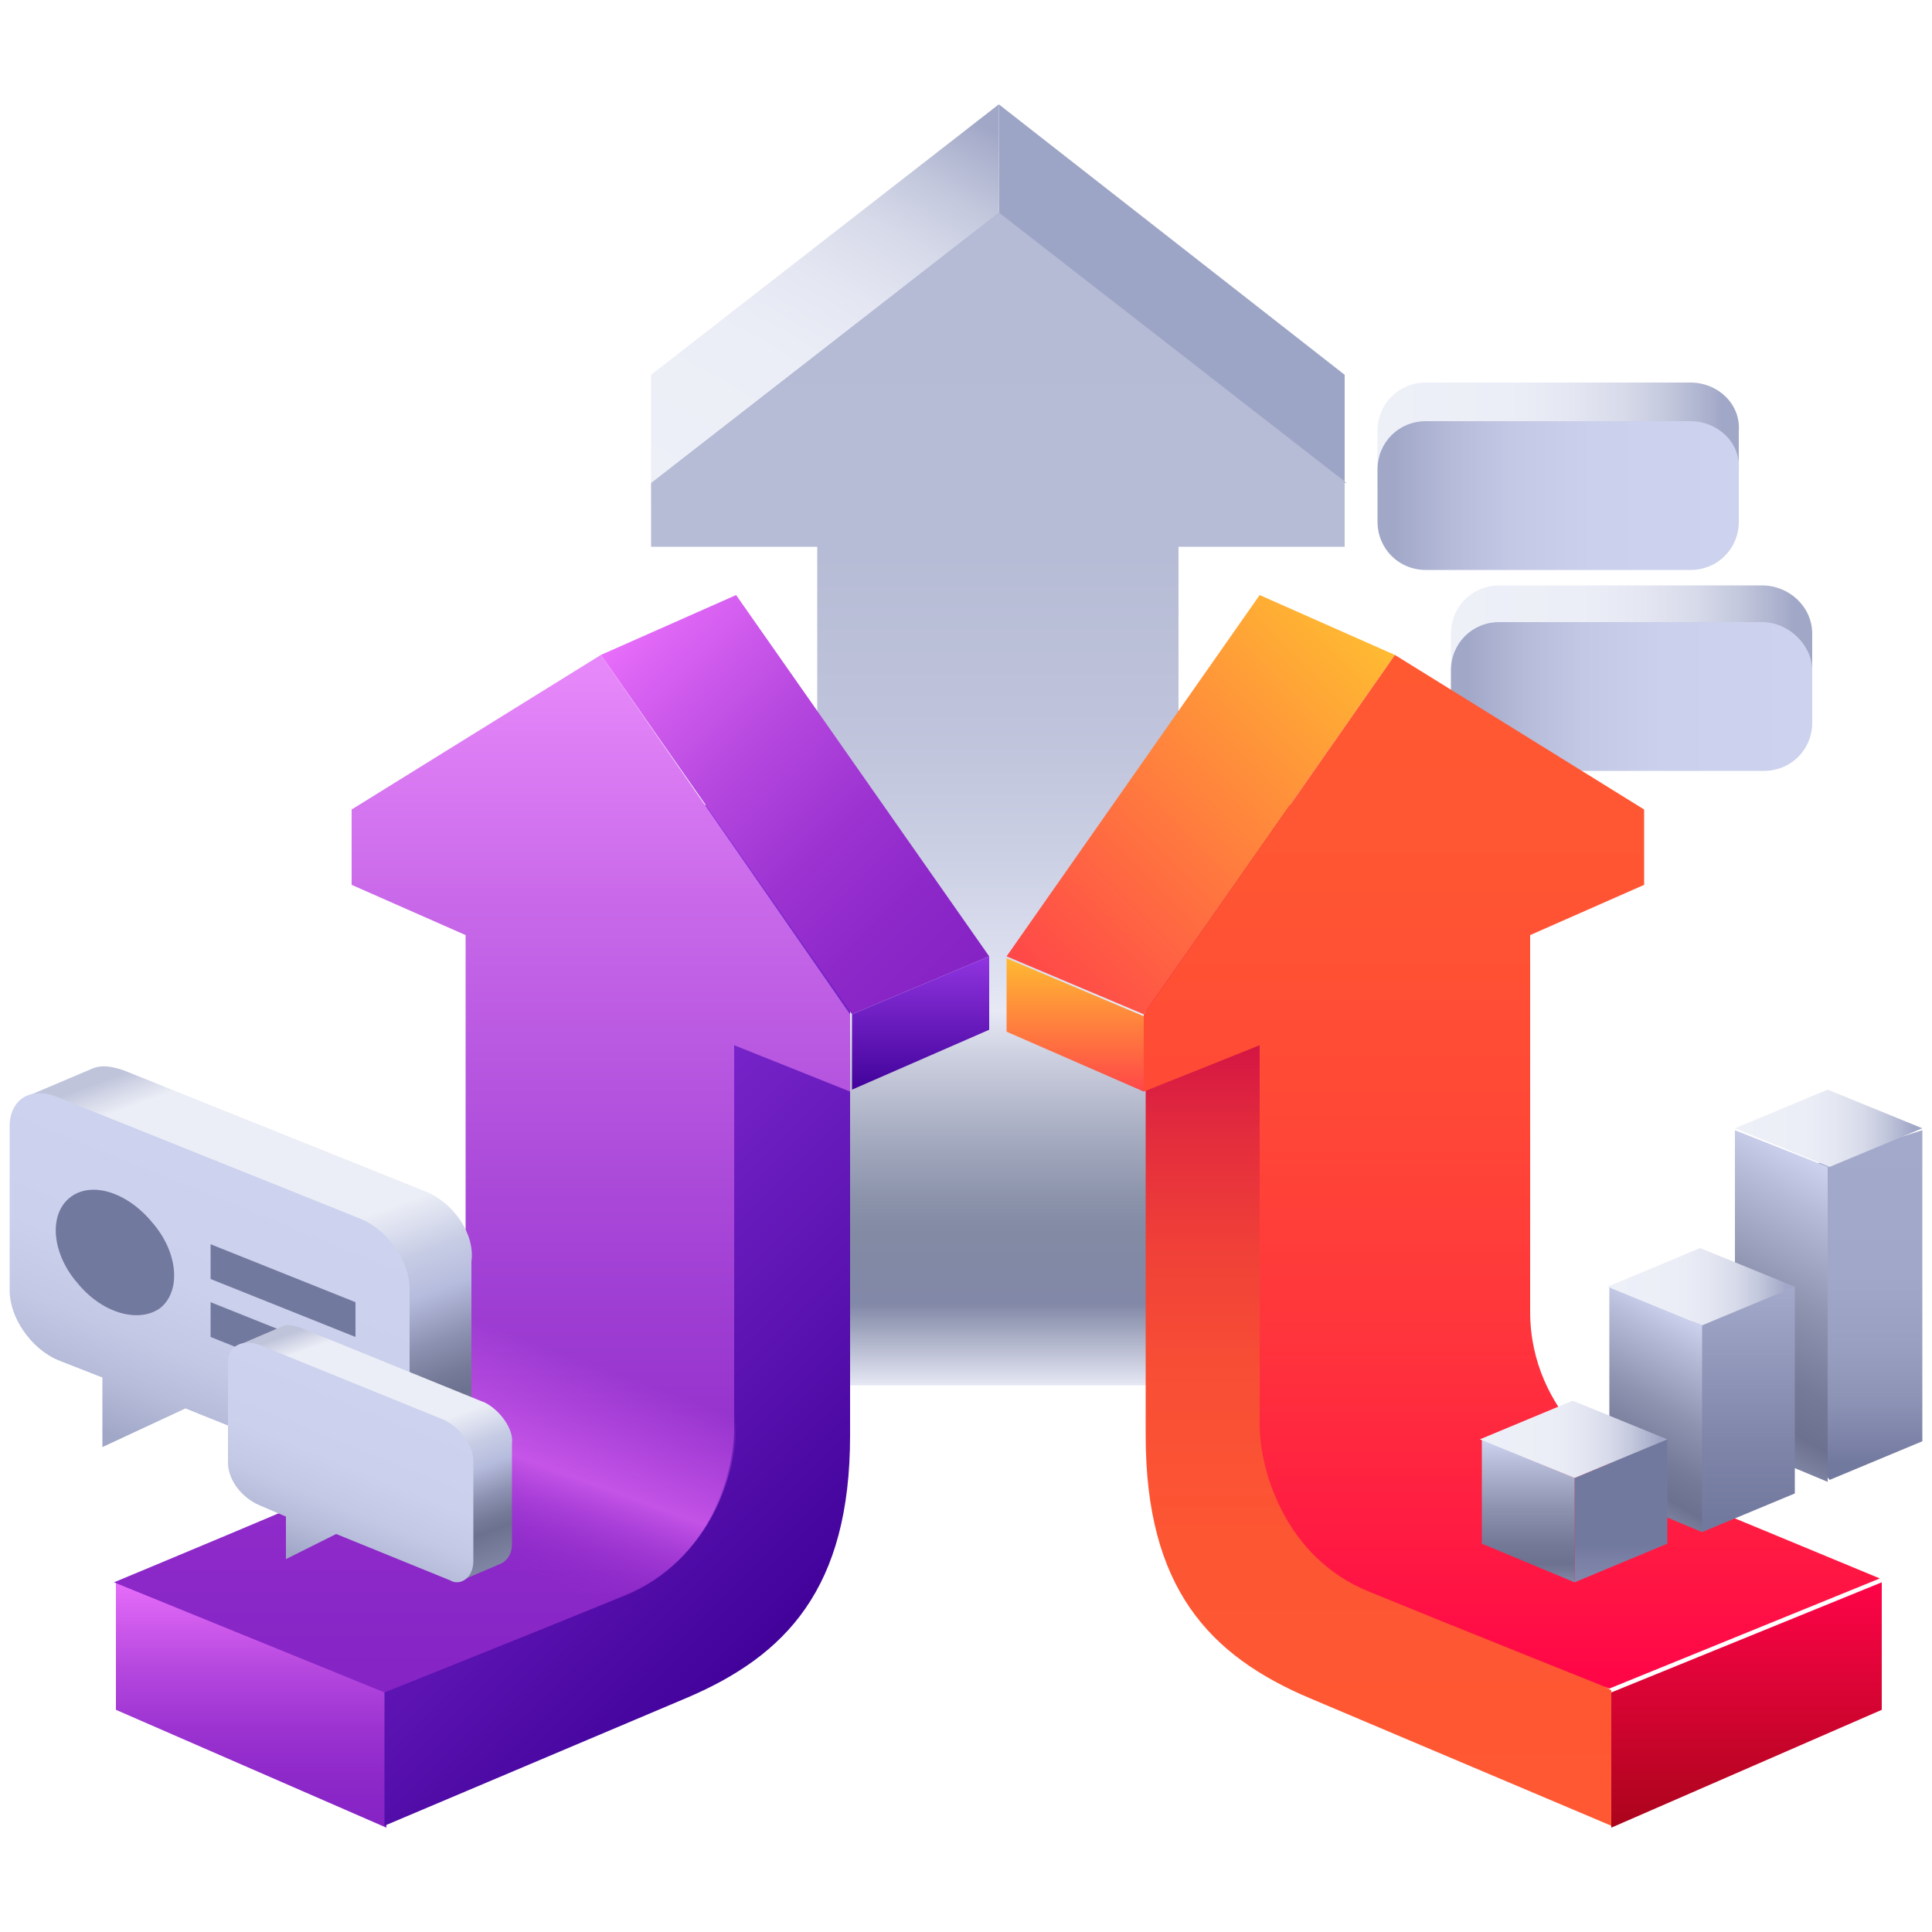 <?xml version="1.0" encoding="utf-8"?>
<!-- Generator: Adobe Illustrator 24.3.0, SVG Export Plug-In . SVG Version: 6.00 Build 0)  -->
<svg version="1.1" id="Слой_1" xmlns="http://www.w3.org/2000/svg" xmlns:xlink="http://www.w3.org/1999/xlink" x="0px" y="0px"
	 viewBox="0 0 100 100" style="enable-background:new 0 0 100 100;" xml:space="preserve">
<style type="text/css">
	.st0{fill-rule:evenodd;clip-rule:evenodd;fill:#9DA5C6;}
	.st1{fill-rule:evenodd;clip-rule:evenodd;fill:url(#SVGID_1_);}
	.st2{fill-rule:evenodd;clip-rule:evenodd;fill:url(#SVGID_2_);}
	.st3{fill-rule:evenodd;clip-rule:evenodd;fill:url(#SVGID_3_);}
	.st4{fill-rule:evenodd;clip-rule:evenodd;fill:url(#SVGID_4_);}
	.st5{fill-rule:evenodd;clip-rule:evenodd;fill:url(#SVGID_5_);}
	.st6{fill-rule:evenodd;clip-rule:evenodd;fill:url(#SVGID_6_);}
	.st7{fill-rule:evenodd;clip-rule:evenodd;fill:url(#SVGID_7_);}
	.st8{fill-rule:evenodd;clip-rule:evenodd;fill:url(#SVGID_8_);}
	.st9{fill-rule:evenodd;clip-rule:evenodd;fill:url(#SVGID_9_);}
	.st10{fill-rule:evenodd;clip-rule:evenodd;fill:url(#SVGID_10_);}
	.st11{fill-rule:evenodd;clip-rule:evenodd;fill:url(#SVGID_11_);}
	.st12{fill-rule:evenodd;clip-rule:evenodd;fill:url(#SVGID_12_);}
	.st13{fill:#72799E;}
	.st14{fill-rule:evenodd;clip-rule:evenodd;fill:#72799E;}
	.st15{fill-rule:evenodd;clip-rule:evenodd;fill:url(#SVGID_13_);}
	.st16{fill-rule:evenodd;clip-rule:evenodd;fill:url(#SVGID_14_);}
	.st17{fill-rule:evenodd;clip-rule:evenodd;fill:url(#SVGID_15_);}
	.st18{fill-rule:evenodd;clip-rule:evenodd;fill:url(#SVGID_16_);}
	.st19{fill-rule:evenodd;clip-rule:evenodd;fill:url(#SVGID_17_);}
	.st20{fill-rule:evenodd;clip-rule:evenodd;fill:url(#SVGID_18_);}
	.st21{fill-rule:evenodd;clip-rule:evenodd;fill:url(#SVGID_19_);}
	.st22{fill-rule:evenodd;clip-rule:evenodd;fill:url(#SVGID_20_);}
	.st23{fill-rule:evenodd;clip-rule:evenodd;fill:url(#SVGID_21_);}
	.st24{fill-rule:evenodd;clip-rule:evenodd;fill:url(#SVGID_22_);}
	.st25{fill-rule:evenodd;clip-rule:evenodd;fill:url(#SVGID_23_);}
	.st26{fill-rule:evenodd;clip-rule:evenodd;fill:url(#SVGID_24_);}
	.st27{fill-rule:evenodd;clip-rule:evenodd;fill:url(#SVGID_25_);}
	.st28{fill-rule:evenodd;clip-rule:evenodd;fill:url(#SVGID_26_);}
	.st29{fill-rule:evenodd;clip-rule:evenodd;fill:url(#SVGID_27_);}
	.st30{fill-rule:evenodd;clip-rule:evenodd;fill:url(#SVGID_28_);}
	.st31{fill-rule:evenodd;clip-rule:evenodd;fill:url(#SVGID_29_);}
	.st32{fill-rule:evenodd;clip-rule:evenodd;fill:url(#SVGID_30_);}
	.st33{fill-rule:evenodd;clip-rule:evenodd;fill:url(#SVGID_31_);}
	.st34{fill-rule:evenodd;clip-rule:evenodd;fill:url(#SVGID_32_);}
</style>
<g>
	<path class="st0" d="M51.7,5.4v17.4H61v-0.1l8.6,2.3v-5.6L51.7,5.4z"/>
	
		<linearGradient id="SVGID_1_" gradientUnits="userSpaceOnUse" x1="51.754" y1="96.547" x2="38.339" y2="73.347" gradientTransform="matrix(1 0 0 -1 0 102)">
		<stop  offset="5.000000e-02" style="stop-color:#A1A7C7"/>
		<stop  offset="9.000000e-02" style="stop-color:#ABB1CD"/>
		<stop  offset="0.2" style="stop-color:#C3C8DD"/>
		<stop  offset="0.32" style="stop-color:#D7DAE9"/>
		<stop  offset="0.46" style="stop-color:#E4E6F2"/>
		<stop  offset="0.64" style="stop-color:#ECEEF7"/>
		<stop  offset="0.99" style="stop-color:#EEF0F8"/>
	</linearGradient>
	<path class="st1" d="M51.7,5.4v17.4h-9.3v-0.1L33.7,26v-6.6L51.7,5.4z"/>
	
		<linearGradient id="SVGID_2_" gradientUnits="userSpaceOnUse" x1="51.672" y1="30.238" x2="51.672" y2="90.984" gradientTransform="matrix(1 0 0 -1 0 102)">
		<stop  offset="0" style="stop-color:#E7E9F5"/>
		<stop  offset="7.000000e-02" style="stop-color:#8288A7"/>
		<stop  offset="0.13" style="stop-color:#828AA4"/>
		<stop  offset="0.16" style="stop-color:#8B93AB"/>
		<stop  offset="0.21" style="stop-color:#A4AABF"/>
		<stop  offset="0.28" style="stop-color:#CCCFDF"/>
		<stop  offset="0.32" style="stop-color:#E7E9F5"/>
		<stop  offset="0.35" style="stop-color:#DEE1F0"/>
		<stop  offset="0.45" style="stop-color:#CCD0E4"/>
		<stop  offset="0.56" style="stop-color:#BFC3DB"/>
		<stop  offset="0.71" style="stop-color:#B7BCD6"/>
		<stop  offset="1" style="stop-color:#B5BAD5"/>
	</linearGradient>
	<path class="st2" d="M69.7,25l-18-14l-18,14v3.3h8.6v43.4H61V28.3h8.6V25z"/>
	
		<linearGradient id="SVGID_3_" gradientUnits="userSpaceOnUse" x1="12.937" y1="7.44" x2="12.937" y2="20.146" gradientTransform="matrix(1 0 0 -1 0 102)">
		<stop  offset="0" style="stop-color:#8623C5"/>
		<stop  offset="0.18" style="stop-color:#8C27C8"/>
		<stop  offset="0.4" style="stop-color:#9C33D1"/>
		<stop  offset="0.65" style="stop-color:#B648DF"/>
		<stop  offset="0.91" style="stop-color:#DA63F3"/>
		<stop  offset="0.99" style="stop-color:#E76DFA"/>
	</linearGradient>
	<path class="st3" d="M20,94.6l-14-6.1v-6.6l14,5.7V94.6z"/>
	
		<linearGradient id="SVGID_4_" gradientUnits="userSpaceOnUse" x1="44.832" y1="21.467" x2="20.054" y2="46.208" gradientTransform="matrix(1 0 0 -1 0 102)">
		<stop  offset="0" style="stop-color:#41029A"/>
		<stop  offset="0.99" style="stop-color:#9034DF"/>
	</linearGradient>
	<path class="st4" d="M33.9,41.9v36.2l-14,9.4v7c0,0,10.4-4.4,15.6-6.6s8.5-5.7,8.5-13.6V41L33.9,41.9L33.9,41.9z"/>
	
		<linearGradient id="SVGID_5_" gradientUnits="userSpaceOnUse" x1="50.08" y1="51.395" x2="32.211" y2="69.237" gradientTransform="matrix(1 0 0 -1 0 102)">
		<stop  offset="0" style="stop-color:#8623C5"/>
		<stop  offset="0.18" style="stop-color:#8C27C8"/>
		<stop  offset="0.4" style="stop-color:#9C33D1"/>
		<stop  offset="0.65" style="stop-color:#B648DF"/>
		<stop  offset="0.91" style="stop-color:#DA63F3"/>
		<stop  offset="0.99" style="stop-color:#E76DFA"/>
	</linearGradient>
	<path class="st5" d="M44.1,52.5l7.1-3L38.1,30.8l-7,3.1L44.1,52.5L44.1,52.5z"/>
	
		<linearGradient id="SVGID_6_" gradientUnits="userSpaceOnUse" x1="47.648" y1="45.526" x2="47.648" y2="52.494" gradientTransform="matrix(1 0 0 -1 0 102)">
		<stop  offset="0" style="stop-color:#41029A"/>
		<stop  offset="0.99" style="stop-color:#9034DF"/>
	</linearGradient>
	<path class="st6" d="M44.1,52.5l7.1-3v3.8l-7.1,3.1L44.1,52.5L44.1,52.5z"/>
	
		<linearGradient id="SVGID_7_" gradientUnits="userSpaceOnUse" x1="25.021" y1="14.445" x2="25.021" y2="68.117" gradientTransform="matrix(1 0 0 -1 0 102)">
		<stop  offset="0" style="stop-color:#8623C5"/>
		<stop  offset="0.17" style="stop-color:#8E2BC9"/>
		<stop  offset="0.42" style="stop-color:#A342D5"/>
		<stop  offset="0.74" style="stop-color:#C666E8"/>
		<stop  offset="0.99" style="stop-color:#E788FA"/>
	</linearGradient>
	<path class="st7" d="M31.1,33.9l-12.9,8l0,3.9l5.9,2.6v2.1c0,3.9,0,13.2,0,16.4v1c0,5.3-4.5,8.2-5.5,8.6C17.7,77,5.9,81.9,5.9,81.9
		l14,5.7c0,0,8-3.2,12.4-5c4.5-1.8,5.7-6.5,5.7-8.6V72V54.1l6,2.4v-4L31.1,33.9L31.1,33.9z"/>
	
		<linearGradient id="SVGID_8_" gradientUnits="userSpaceOnUse" x1="25.462" y1="20.327" x2="29.651" y2="31.815" gradientTransform="matrix(1 0 0 -1 0 102)">
		<stop  offset="2.000000e-02" style="stop-color:#8623C5;stop-opacity:0"/>
		<stop  offset="0.52" style="stop-color:#E76DFA;stop-opacity:0.6"/>
		<stop  offset="1" style="stop-color:#E76DFA;stop-opacity:0"/>
	</linearGradient>
	<path class="st8" d="M32.4,82.5c4.5-1.8,5.7-6.5,5.7-8.6v-1.9l-14-5v1c0,5.3-4.5,8.2-5.5,8.6c-0.2,0.1-0.9,0.4-1.9,0.8l14.6,5.6
		C31.7,82.8,32,82.6,32.4,82.5L32.4,82.5z"/>
	
		<linearGradient id="SVGID_9_" gradientUnits="userSpaceOnUse" x1="90.404" y1="20.148" x2="90.404" y2="7.44" gradientTransform="matrix(1 0 0 -1 0 102)">
		<stop  offset="0" style="stop-color:#FF0448"/>
		<stop  offset="1" style="stop-color:#AB041C"/>
	</linearGradient>
	<path class="st9" d="M83.4,87.6l14-5.7v6.6l-14,6.1V87.6L83.4,87.6z"/>
	
		<linearGradient id="SVGID_10_" gradientUnits="userSpaceOnUse" x1="77.877" y1="20.326" x2="73.688" y2="31.815" gradientTransform="matrix(1 0 0 -1 0 102)">
		<stop  offset="2.000000e-02" style="stop-color:#FF5633;stop-opacity:0"/>
		<stop  offset="0.52" style="stop-color:#FF5633;stop-opacity:0.6"/>
		<stop  offset="1" style="stop-color:#FF5633;stop-opacity:0"/>
	</linearGradient>
	<path class="st10" d="M70.9,82.5c-4.5-1.8-5.7-6.5-5.7-8.6v-1.9l14-5v1c0,5.3,4.5,8.2,5.5,8.6l1.9,0.8l-14.6,5.6
		C71.7,82.8,71.3,82.6,70.9,82.5L70.9,82.5z"/>
	
		<linearGradient id="SVGID_11_" gradientUnits="userSpaceOnUse" x1="18.239" y1="24.406" x2="9.49" y2="48.409" gradientTransform="matrix(1 0 0 -1 0 102)">
		<stop  offset="0" style="stop-color:#8288A7"/>
		<stop  offset="0.13" style="stop-color:#6C718F"/>
		<stop  offset="0.17" style="stop-color:#757A98"/>
		<stop  offset="0.24" style="stop-color:#8C91B1"/>
		<stop  offset="0.33" style="stop-color:#B2B8D9"/>
		<stop  offset="0.34" style="stop-color:#B6BCDD"/>
		<stop  offset="0.42" style="stop-color:#C7CCE5"/>
		<stop  offset="0.53" style="stop-color:#EBEEF6"/>
		<stop  offset="0.9" style="stop-color:#EBEEF6"/>
		<stop  offset="0.97" style="stop-color:#C0C4DB"/>
	</linearGradient>
	<path class="st11" d="M22.1,61.7L6.4,55.4c-0.6-0.2-1.1-0.3-1.6-0.1l0,0c0,0,0,0,0,0l-3.3,1.4v4l0.8-0.4v0L3,60v5.8
		c0,1.4,1.1,3,2.5,3.6l14.6,5.9v1.6l3.4-1.5c0,0,0,0,0,0l0.1,0v0c0.5-0.3,0.8-0.8,0.8-1.6v-8.5C24.6,63.9,23.5,62.3,22.1,61.7
		L22.1,61.7z"/>
	
		<linearGradient id="SVGID_12_" gradientUnits="userSpaceOnUse" x1="7.25" y1="26.323" x2="13.231" y2="41.103" gradientTransform="matrix(1 0 0 -1 0 102)">
		<stop  offset="5.000000e-02" style="stop-color:#A1A7C7"/>
		<stop  offset="6.000000e-02" style="stop-color:#A3A9C9"/>
		<stop  offset="0.21" style="stop-color:#B6BBD9"/>
		<stop  offset="0.37" style="stop-color:#C3C8E5"/>
		<stop  offset="0.59" style="stop-color:#CBD0EC"/>
		<stop  offset="0.99" style="stop-color:#CDD2EE"/>
	</linearGradient>
	<path class="st12" d="M18.7,63.1L3,56.8c-1.4-0.6-2.5,0.1-2.5,1.5v8.5c0,1.4,1.1,3,2.5,3.6l2.3,0.9v3.6l4.3-2l9.7,3.9
		c0.7,0.5,1.9-0.2,1.9-1.6v-8.5C21.2,65.3,20.1,63.7,18.7,63.1L18.7,63.1z"/>
	<path class="st13" d="M8.3,67.7c1.1-0.9,0.9-2.9-0.4-4.4c-1.3-1.6-3.2-2.2-4.3-1.3c-1.1,0.9-0.9,2.9,0.4,4.4
		C5.3,68,7.2,68.5,8.3,67.7z"/>
	<path class="st14" d="M18.4,67.4l-7.5-3v1.8l7.5,3L18.4,67.4L18.4,67.4z M18.4,70.4l-7.5-3v1.8l7.5,3L18.4,70.4L18.4,70.4z"/>
	
		<linearGradient id="SVGID_13_" gradientUnits="userSpaceOnUse" x1="22.712" y1="19.613" x2="17.345" y2="34.335" gradientTransform="matrix(1 0 0 -1 0 102)">
		<stop  offset="0" style="stop-color:#8288A7"/>
		<stop  offset="0.13" style="stop-color:#6C718F"/>
		<stop  offset="0.17" style="stop-color:#757A98"/>
		<stop  offset="0.24" style="stop-color:#8C91B1"/>
		<stop  offset="0.33" style="stop-color:#B2B8D9"/>
		<stop  offset="0.34" style="stop-color:#B6BCDD"/>
		<stop  offset="0.42" style="stop-color:#C7CCE5"/>
		<stop  offset="0.53" style="stop-color:#EBEEF6"/>
		<stop  offset="0.9" style="stop-color:#EBEEF6"/>
		<stop  offset="0.97" style="stop-color:#C0C4DB"/>
	</linearGradient>
	<path class="st15" d="M25.1,72.6l-9.6-3.9c-0.4-0.1-0.7-0.2-1,0l0,0l0,0l-2.1,0.9V72l0.5-0.3v0l0.4-0.2v3.5c0,0.9,0.7,1.8,1.6,2.2
		l9,3.6v1l2.1-0.9l0,0l0,0v0c0.3-0.2,0.5-0.5,0.5-1v-5.2C26.6,74,25.9,73,25.1,72.6L25.1,72.6z"/>
	
		<linearGradient id="SVGID_14_" gradientUnits="userSpaceOnUse" x1="15.961" y1="20.78" x2="19.629" y2="29.841" gradientTransform="matrix(1 0 0 -1 0 102)">
		<stop  offset="5.000000e-02" style="stop-color:#A1A7C7"/>
		<stop  offset="6.000000e-02" style="stop-color:#A3A9C9"/>
		<stop  offset="0.21" style="stop-color:#B6BBD9"/>
		<stop  offset="0.37" style="stop-color:#C3C8E5"/>
		<stop  offset="0.59" style="stop-color:#CBD0EC"/>
		<stop  offset="0.99" style="stop-color:#CDD2EE"/>
	</linearGradient>
	<path class="st16" d="M23,73.5l-9.6-3.9c-0.9-0.3-1.6,0.1-1.6,0.9v5.2c0,0.9,0.7,1.8,1.6,2.2l1.4,0.6v2.2l2.6-1.3l5.9,2.4
		c0.5,0.3,1.2-0.1,1.2-1v-5.2C24.5,74.8,23.8,73.9,23,73.5L23,73.5z"/>
	
		<linearGradient id="SVGID_15_" gradientUnits="userSpaceOnUse" x1="90.055" y1="78.332" x2="71.3" y2="78.332" gradientTransform="matrix(1 0 0 -1 0 102)">
		<stop  offset="5.000000e-02" style="stop-color:#A1A7C7"/>
		<stop  offset="9.000000e-02" style="stop-color:#ABB1CD"/>
		<stop  offset="0.2" style="stop-color:#C3C8DD"/>
		<stop  offset="0.32" style="stop-color:#D7DAE9"/>
		<stop  offset="0.46" style="stop-color:#E4E6F2"/>
		<stop  offset="0.64" style="stop-color:#ECEEF7"/>
		<stop  offset="0.99" style="stop-color:#EEF0F8"/>
	</linearGradient>
	<path class="st17" d="M87.5,19.8H73.8c-1.4,0-2.5,1.1-2.5,2.5V25c0,1.4,1.1,2.5,2.5,2.5h13.7c1.4,0,2.5-1.1,2.5-2.5v-2.7
		C90.1,20.9,88.9,19.8,87.5,19.8z"/>
	
		<linearGradient id="SVGID_16_" gradientUnits="userSpaceOnUse" x1="71.3" y1="76.306" x2="90.055" y2="76.306" gradientTransform="matrix(1 0 0 -1 0 102)">
		<stop  offset="5.000000e-02" style="stop-color:#A1A7C7"/>
		<stop  offset="6.000000e-02" style="stop-color:#A3A9C9"/>
		<stop  offset="0.21" style="stop-color:#B6BBD9"/>
		<stop  offset="0.37" style="stop-color:#C3C8E5"/>
		<stop  offset="0.59" style="stop-color:#CBD0EC"/>
		<stop  offset="0.99" style="stop-color:#CDD2EE"/>
	</linearGradient>
	<path class="st18" d="M87.5,21.8H73.8c-1.4,0-2.5,1.1-2.5,2.5v2.7c0,1.4,1.1,2.5,2.5,2.5h13.7c1.4,0,2.5-1.1,2.5-2.5v-2.7
		C90.1,22.9,88.9,21.8,87.5,21.8z"/>
	
		<linearGradient id="SVGID_17_" gradientUnits="userSpaceOnUse" x1="93.783" y1="67.812" x2="75.029" y2="67.812" gradientTransform="matrix(1 0 0 -1 0 102)">
		<stop  offset="5.000000e-02" style="stop-color:#A1A7C7"/>
		<stop  offset="9.000000e-02" style="stop-color:#ABB1CD"/>
		<stop  offset="0.2" style="stop-color:#C3C8DD"/>
		<stop  offset="0.32" style="stop-color:#D7DAE9"/>
		<stop  offset="0.46" style="stop-color:#E4E6F2"/>
		<stop  offset="0.64" style="stop-color:#ECEEF7"/>
		<stop  offset="0.99" style="stop-color:#EEF0F8"/>
	</linearGradient>
	<path class="st19" d="M91.2,30.3H77.6c-1.4,0-2.5,1.1-2.5,2.5v2.7c0,1.4,1.1,2.5,2.5,2.5h13.7c1.4,0,2.5-1.1,2.5-2.5v-2.7
		C93.8,31.4,92.6,30.3,91.2,30.3L91.2,30.3z"/>
	
		<linearGradient id="SVGID_18_" gradientUnits="userSpaceOnUse" x1="75.029" y1="65.882" x2="93.783" y2="65.882" gradientTransform="matrix(1 0 0 -1 0 102)">
		<stop  offset="5.000000e-02" style="stop-color:#A1A7C7"/>
		<stop  offset="6.000000e-02" style="stop-color:#A3A9C9"/>
		<stop  offset="0.21" style="stop-color:#B6BBD9"/>
		<stop  offset="0.37" style="stop-color:#C3C8E5"/>
		<stop  offset="0.59" style="stop-color:#CBD0EC"/>
		<stop  offset="0.99" style="stop-color:#CDD2EE"/>
	</linearGradient>
	<path class="st20" d="M91.2,32.2H77.6c-1.4,0-2.5,1.1-2.5,2.5v2.7c0,1.4,1.1,2.5,2.5,2.5h13.7c1.4,0,2.5-1.1,2.5-2.5v-2.7
		C93.8,33.4,92.6,32.2,91.2,32.2L91.2,32.2z"/>
	
		<linearGradient id="SVGID_19_" gradientUnits="userSpaceOnUse" x1="0.5" y1="7.44" x2="0.5" y2="7.44" gradientTransform="matrix(1 0 0 -1 0 102)">
		<stop  offset="5.000000e-02" style="stop-color:#A1A7C7"/>
		<stop  offset="6.000000e-02" style="stop-color:#A3A9C9"/>
		<stop  offset="0.21" style="stop-color:#B6BBD9"/>
		<stop  offset="0.37" style="stop-color:#C3C8E5"/>
		<stop  offset="0.59" style="stop-color:#CBD0EC"/>
		<stop  offset="0.99" style="stop-color:#CDD2EE"/>
	</linearGradient>
	<path class="st21" d="M0.5,94.6"/>
	
		<linearGradient id="SVGID_20_" gradientUnits="userSpaceOnUse" x1="95.607" y1="25.387" x2="95.607" y2="43.519" gradientTransform="matrix(1 0 0 -1 0 102)">
		<stop  offset="5.000000e-02" style="stop-color:#72799E"/>
		<stop  offset="9.000000e-02" style="stop-color:#7A80A5"/>
		<stop  offset="0.23" style="stop-color:#8C93B5"/>
		<stop  offset="0.38" style="stop-color:#999FC1"/>
		<stop  offset="0.58" style="stop-color:#A1A7C8"/>
		<stop  offset="0.99" style="stop-color:#A3A9CA"/>
	</linearGradient>
	<path class="st22" d="M93.8,60.3l-2.1,12.3l3,4l4.8-2V58.5L93.8,60.3z"/>
	
		<linearGradient id="SVGID_21_" gradientUnits="userSpaceOnUse" x1="88.568" y1="28.079" x2="95.937" y2="40.822" gradientTransform="matrix(1 0 0 -1 0 102)">
		<stop  offset="0" style="stop-color:#8288A7"/>
		<stop  offset="0.13" style="stop-color:#6C718F"/>
		<stop  offset="0.28" style="stop-color:#757A98"/>
		<stop  offset="0.53" style="stop-color:#8E93B0"/>
		<stop  offset="0.84" style="stop-color:#B6BBD7"/>
		<stop  offset="1" style="stop-color:#CDD2EE"/>
	</linearGradient>
	<path class="st23" d="M89.8,58.5v16.2l4.8,2V60.4L89.8,58.5z"/>
	
		<linearGradient id="SVGID_22_" gradientUnits="userSpaceOnUse" x1="99.5" y1="43.541" x2="89.837" y2="43.541" gradientTransform="matrix(1 0 0 -1 0 102)">
		<stop  offset="5.000000e-02" style="stop-color:#A1A7C7"/>
		<stop  offset="9.000000e-02" style="stop-color:#ABB1CD"/>
		<stop  offset="0.2" style="stop-color:#C3C8DD"/>
		<stop  offset="0.32" style="stop-color:#D7DAE9"/>
		<stop  offset="0.46" style="stop-color:#E4E6F2"/>
		<stop  offset="0.64" style="stop-color:#ECEEF7"/>
		<stop  offset="0.99" style="stop-color:#EEF0F8"/>
	</linearGradient>
	<path class="st24" d="M94.7,60.4l4.8-2l-4.9-2l-4.8,2L94.7,60.4z"/>
	
		<linearGradient id="SVGID_23_" gradientUnits="userSpaceOnUse" x1="71.3" y1="61.036" x2="71.3" y2="7.44" gradientTransform="matrix(1 0 0 -1 0 102)">
		<stop  offset="0.19" style="stop-color:#C90448"/>
		<stop  offset="0.24" style="stop-color:#D31444"/>
		<stop  offset="0.33" style="stop-color:#E32C3D"/>
		<stop  offset="0.44" style="stop-color:#F04038"/>
		<stop  offset="0.56" style="stop-color:#F84E35"/>
		<stop  offset="0.72" style="stop-color:#FD5633"/>
		<stop  offset="1" style="stop-color:#FF5832"/>
	</linearGradient>
	<path class="st25" d="M69.4,41.9v36.2l14,9.4v7c0,0-10.4-4.4-15.6-6.6c-5.2-2.2-8.5-5.7-8.5-13.6V41L69.4,41.9L69.4,41.9z"/>
	
		<linearGradient id="SVGID_24_" gradientUnits="userSpaceOnUse" x1="53.257" y1="51.395" x2="71.127" y2="69.237" gradientTransform="matrix(1 0 0 -1 0 102)">
		<stop  offset="0" style="stop-color:#FF4748"/>
		<stop  offset="1" style="stop-color:#FFBB32"/>
	</linearGradient>
	<path class="st26" d="M59.2,52.5l-7.1-3l13.1-18.7l7,3.1L59.2,52.5L59.2,52.5z"/>
	
		<linearGradient id="SVGID_25_" gradientUnits="userSpaceOnUse" x1="55.689" y1="45.526" x2="55.689" y2="52.494" gradientTransform="matrix(1 0 0 -1 0 102)">
		<stop  offset="0" style="stop-color:#FF4748"/>
		<stop  offset="1" style="stop-color:#FFBB32"/>
	</linearGradient>
	<path class="st27" d="M59.2,56.5l-7.1-3.1v-3.8l7.1,3V56.5z"/>
	
		<linearGradient id="SVGID_26_" gradientUnits="userSpaceOnUse" x1="78.318" y1="14.445" x2="78.318" y2="68.117" gradientTransform="matrix(1 0 0 -1 0 102)">
		<stop  offset="0" style="stop-color:#FF0448"/>
		<stop  offset="0.12" style="stop-color:#FF1743"/>
		<stop  offset="0.34" style="stop-color:#FF343C"/>
		<stop  offset="0.57" style="stop-color:#FF4936"/>
		<stop  offset="0.78" style="stop-color:#FF5533"/>
		<stop  offset="1" style="stop-color:#FF5932"/>
	</linearGradient>
	<path class="st28" d="M72.2,33.9l12.9,8l0,3.9l-5.9,2.6v2.1c0,3.9,0,13.2,0,16.4v1c0,5.3,4.5,8.2,5.5,8.6
		c0.8,0.3,12.6,5.2,12.6,5.2l-14,5.7c0,0-8-3.2-12.4-5c-4.5-1.8-5.7-6.5-5.7-8.6V72V54.1l-6,2.4v-4L72.2,33.9L72.2,33.9z"/>
	
		<linearGradient id="SVGID_27_" gradientUnits="userSpaceOnUse" x1="89.043" y1="22.713" x2="89.043" y2="35.385" gradientTransform="matrix(1 0 0 -1 0 102)">
		<stop  offset="5.000000e-02" style="stop-color:#72799E"/>
		<stop  offset="0.36" style="stop-color:#7E85A9"/>
		<stop  offset="0.91" style="stop-color:#9EA4C5"/>
		<stop  offset="0.99" style="stop-color:#A3A9CA"/>
	</linearGradient>
	<path class="st29" d="M87.2,68.5l-2.1,6.8l3,4l4.8-2V66.6L87.2,68.5z"/>
	
		<linearGradient id="SVGID_28_" gradientUnits="userSpaceOnUse" x1="83.187" y1="24.725" x2="88.188" y2="33.373" gradientTransform="matrix(1 0 0 -1 0 102)">
		<stop  offset="0" style="stop-color:#8288A7"/>
		<stop  offset="0.13" style="stop-color:#6C718F"/>
		<stop  offset="0.28" style="stop-color:#757A98"/>
		<stop  offset="0.53" style="stop-color:#8E93B0"/>
		<stop  offset="0.84" style="stop-color:#B6BBD7"/>
		<stop  offset="1" style="stop-color:#CDD2EE"/>
	</linearGradient>
	<path class="st30" d="M83.3,66.6v10.7l4.8,2V68.6L83.3,66.6z"/>
	
		<linearGradient id="SVGID_29_" gradientUnits="userSpaceOnUse" x1="92.936" y1="35.405" x2="83.273" y2="35.405" gradientTransform="matrix(1 0 0 -1 0 102)">
		<stop  offset="5.000000e-02" style="stop-color:#A1A7C7"/>
		<stop  offset="9.000000e-02" style="stop-color:#ABB1CD"/>
		<stop  offset="0.2" style="stop-color:#C3C8DD"/>
		<stop  offset="0.32" style="stop-color:#D7DAE9"/>
		<stop  offset="0.46" style="stop-color:#E4E6F2"/>
		<stop  offset="0.64" style="stop-color:#ECEEF7"/>
		<stop  offset="0.99" style="stop-color:#EEF0F8"/>
	</linearGradient>
	<path class="st31" d="M88.1,68.6l4.8-2l-4.9-2l-4.8,2L88.1,68.6z"/>
	
		<linearGradient id="SVGID_30_" gradientUnits="userSpaceOnUse" x1="83.954" y1="22.944" x2="83.954" y2="4.551" gradientTransform="matrix(1 0 0 -1 0 102)">
		<stop  offset="5.000000e-02" style="stop-color:#72799E"/>
		<stop  offset="9.000000e-02" style="stop-color:#7A80A5"/>
		<stop  offset="0.23" style="stop-color:#8C93B5"/>
		<stop  offset="0.38" style="stop-color:#999FC1"/>
		<stop  offset="0.58" style="stop-color:#A1A7C8"/>
		<stop  offset="0.99" style="stop-color:#A3A9CA"/>
	</linearGradient>
	<path class="st32" d="M81.5,76.5l4.8-2v5.4l-4.8,2V76.5z"/>
	
		<linearGradient id="SVGID_31_" gradientUnits="userSpaceOnUse" x1="79.121" y1="20.097" x2="79.121" y2="27.416" gradientTransform="matrix(1 0 0 -1 0 102)">
		<stop  offset="0" style="stop-color:#8288A7"/>
		<stop  offset="0.13" style="stop-color:#6C718F"/>
		<stop  offset="0.28" style="stop-color:#757A98"/>
		<stop  offset="0.53" style="stop-color:#8E93B0"/>
		<stop  offset="0.84" style="stop-color:#B6BBD7"/>
		<stop  offset="1" style="stop-color:#CDD2EE"/>
	</linearGradient>
	<path class="st33" d="M81.5,81.9l-4.8-2v-5.4l4.8,2V81.9L81.5,81.9z"/>
	
		<linearGradient id="SVGID_32_" gradientUnits="userSpaceOnUse" x1="86.371" y1="27.436" x2="76.71" y2="27.436" gradientTransform="matrix(1 0 0 -1 0 102)">
		<stop  offset="5.000000e-02" style="stop-color:#A1A7C7"/>
		<stop  offset="9.000000e-02" style="stop-color:#ABB1CD"/>
		<stop  offset="0.2" style="stop-color:#C3C8DD"/>
		<stop  offset="0.32" style="stop-color:#D7DAE9"/>
		<stop  offset="0.46" style="stop-color:#E4E6F2"/>
		<stop  offset="0.64" style="stop-color:#ECEEF7"/>
		<stop  offset="0.99" style="stop-color:#EEF0F8"/>
	</linearGradient>
	<path class="st34" d="M81.5,76.5l4.8-2l-4.9-2l-4.8,2L81.5,76.5z"/>
</g>
</svg>
